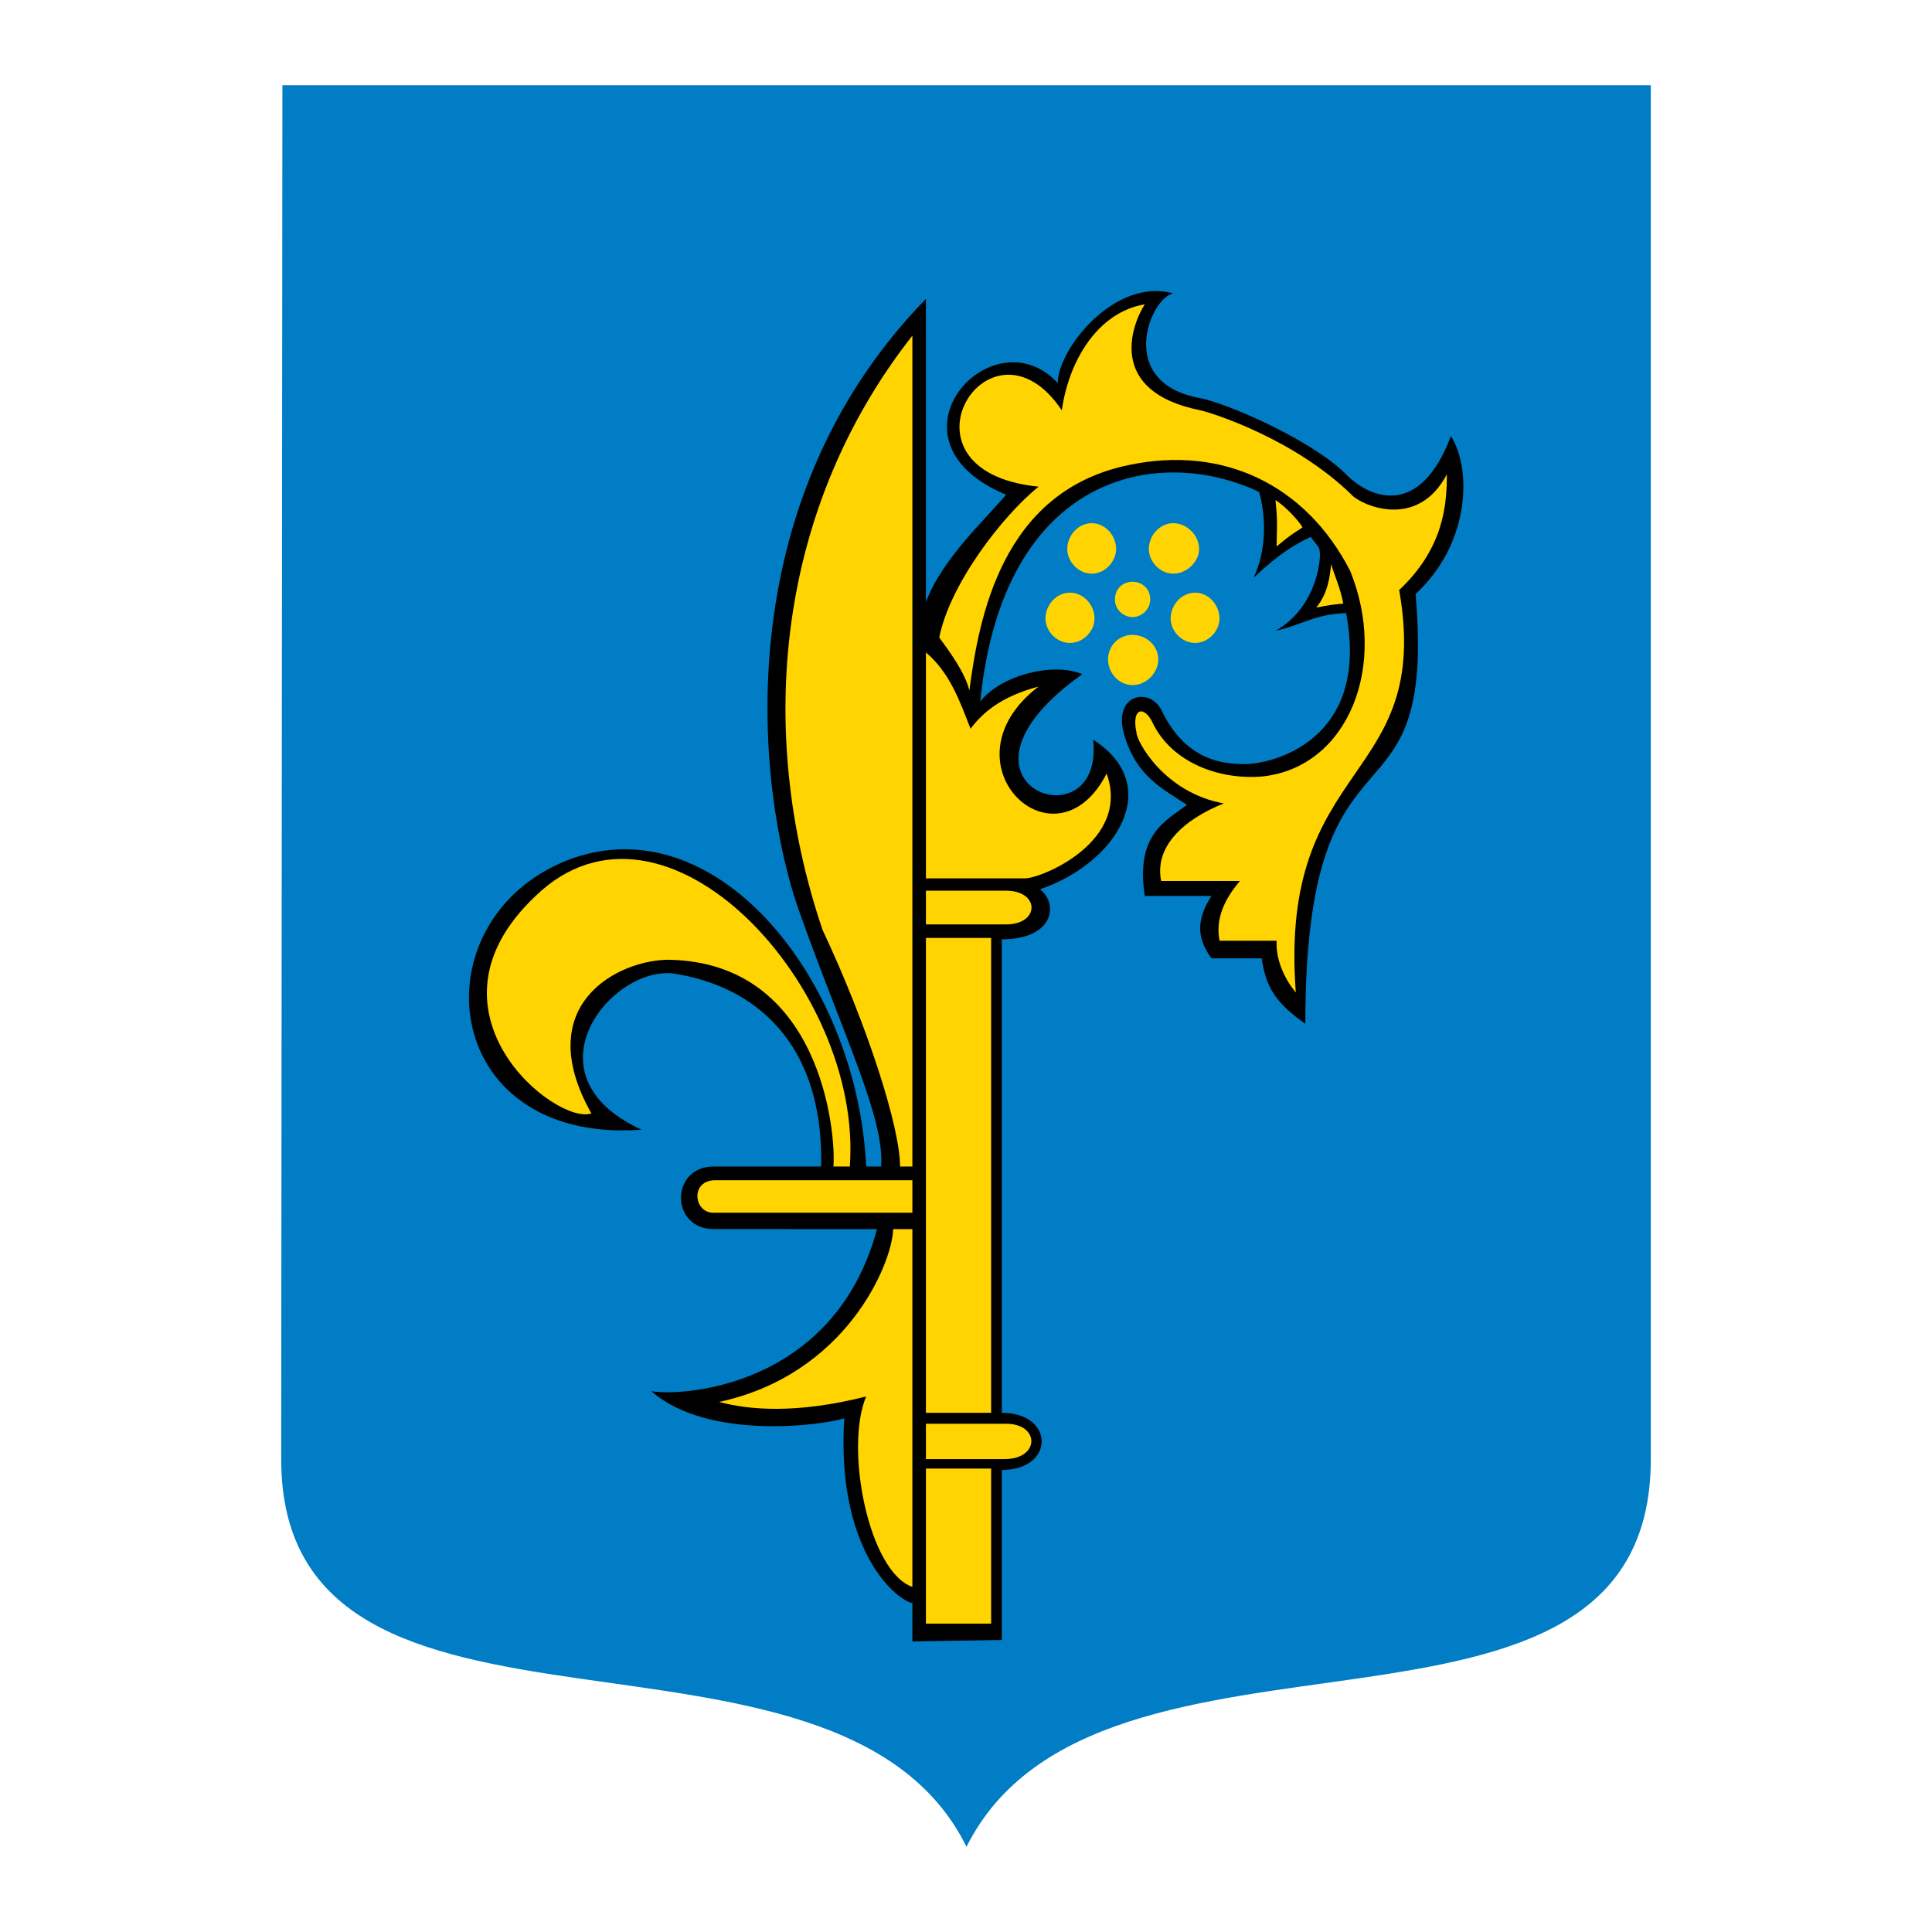 <?xml version="1.0" encoding="utf-8"?>
<!-- Generator: Adobe Illustrator 13.0.0, SVG Export Plug-In . SVG Version: 6.00 Build 14948)  -->
<!DOCTYPE svg PUBLIC "-//W3C//DTD SVG 1.0//EN" "http://www.w3.org/TR/2001/REC-SVG-20010904/DTD/svg10.dtd">
<svg version="1.0" id="Layer_1" xmlns="http://www.w3.org/2000/svg" xmlns:xlink="http://www.w3.org/1999/xlink" x="0px" y="0px"
	 width="192.756px" height="192.756px" viewBox="0 0 192.756 192.756" enable-background="new 0 0 192.756 192.756"
	 xml:space="preserve">
<g>
	<polygon fill-rule="evenodd" clip-rule="evenodd" fill="#FFFFFF" points="0,0 192.756,0 192.756,192.756 0,192.756 0,0 	"/>
	<path fill-rule="evenodd" clip-rule="evenodd" fill="#007DC5" d="M28.055,145.572L28.176,8.504h136.525v137.068
		c0,33.119-55.098,12.35-68.272,38.68C83.415,157.922,28.055,178.551,28.055,145.572L28.055,145.572z"/>
	<path fill-rule="evenodd" clip-rule="evenodd" d="M57.226,85.6c14.666-5.016,28.365,12.591,29.19,30.783h1.491
		c0.402-4.754-3.808-13.156-8.28-25.767c-4.07-11.805-7.333-40.17,12.752-60.799v30.259c1.611-4.332,5.962-8.28,7.998-10.717
		c-13.014-5.439-1.37-18.191,5.157-11.141c0-3.385,5.701-10.576,11.523-8.945c-2.297,0.403-5.822,8.945,2.72,10.456
		c2.719,0.544,10.857,4.069,14.383,7.454c2.438,2.579,7.475,4.613,10.597-3.667c2.035,3.122,2.035,10.596-3.525,15.753
		c2.156,24.96-10.999,10.456-10.999,42.869c-3.123-2.176-3.948-3.807-4.352-6.526h-5.017c-1.35-1.894-1.632-3.646,0-6.225h-6.647
		c-0.947-6.104,2.034-7.454,4.21-9.085c-2.457-1.632-5.036-2.841-6.245-6.93c-1.229-4.07,2.438-4.875,3.667-2.579
		c2.438,5.157,6.245,5.439,8.4,5.439c2.458,0,12.49-2.176,10.053-15.068c-3.264,0.141-4.069,1.088-7.051,1.772
		c4.189-2.316,4.733-7.615,4.331-8.28c-0.142-0.282-0.544-0.685-0.806-1.088c-1.491,0.686-3.123,1.632-5.701,4.07
		c1.35-2.861,1.209-6.245,0.544-8.562c-10.053-4.734-25.524-1.894-27.821,20.911c2.156-2.72,7.454-3.929,10.174-2.72
		c-15.451,11,2.296,17.245,1.088,6.527c7.191,4.613,2.297,12.349-5.298,14.928c1.894,1.491,1.35,4.996-3.808,4.996v47.24
		c5.298,0,5.298,5.701,0,5.701v16.963l-8.924,0.141v-3.807c-2.035-0.545-7.615-5.842-6.79-18.453
		c-2.035,0.664-13.578,2.295-19.279-2.721c2.438,0.545,18.191,0,22.543-16.156H71.207c-4.352,0-4.352-6.244,0-6.244h10.717
		c0.282-12.35-6.648-18.051-14.787-19.26c-6.245-0.685-14.928,10.174-3.123,15.592C43.386,114.207,41.492,91.16,57.226,85.6
		L57.226,85.6z"/>
	<path fill-rule="evenodd" clip-rule="evenodd" fill="#FFD400" d="M112.988,61.567c-0.947,0-1.753-0.806-1.753-1.753
		c0-1.088,0.806-1.773,1.753-1.773c0.946,0,1.772,0.685,1.772,1.773C114.761,60.761,113.935,61.567,112.988,61.567L112.988,61.567z"
		/>
	<path fill-rule="evenodd" clip-rule="evenodd" fill="#FFD400" d="M112.988,68.355c-1.351,0-2.438-1.208-2.438-2.579
		c0-1.35,1.087-2.438,2.438-2.438c1.369,0,2.578,1.088,2.578,2.438C115.566,67.147,114.357,68.355,112.988,68.355L112.988,68.355z"
		/>
	<path fill-rule="evenodd" clip-rule="evenodd" fill="#FFD400" d="M108.919,57.235c-1.351,0-2.438-1.229-2.438-2.458
		c0-1.35,1.088-2.579,2.438-2.579c1.349,0,2.438,1.229,2.438,2.579C111.356,56.006,110.268,57.235,108.919,57.235L108.919,57.235z"
		/>
	<path fill-rule="evenodd" clip-rule="evenodd" fill="#FFD400" d="M117.058,57.235c-1.351,0-2.438-1.229-2.438-2.458
		c0-1.35,1.088-2.579,2.438-2.579c1.369,0,2.578,1.229,2.578,2.579C119.636,56.006,118.427,57.235,117.058,57.235L117.058,57.235z"
		/>
	<path fill-rule="evenodd" clip-rule="evenodd" fill="#FFD400" d="M119.232,64.146c-1.35,0-2.438-1.209-2.438-2.438
		c0-1.35,1.088-2.579,2.438-2.579c1.351,0,2.438,1.229,2.438,2.579C121.671,62.937,120.583,64.146,119.232,64.146L119.232,64.146z"
		/>
	<path fill-rule="evenodd" clip-rule="evenodd" fill="#FFD400" d="M106.743,64.146c-1.351,0-2.438-1.209-2.438-2.438
		c0-1.35,1.088-2.579,2.438-2.579c1.369,0,2.457,1.229,2.457,2.579C109.2,62.937,108.112,64.146,106.743,64.146L106.743,64.146z"/>
	<path fill-rule="evenodd" clip-rule="evenodd" fill="#FFD400" d="M129.95,52.622c-0.262-0.544-1.753-2.176-2.699-2.72
		c0.262,2.297,0.12,3.123,0.12,4.613C128.862,53.287,128.741,53.428,129.95,52.622L129.95,52.622z"/>
	<path fill-rule="evenodd" clip-rule="evenodd" fill="#FFD400" d="M134.02,60.217c-0.262-1.491-0.946-2.981-1.209-3.928
		c-0.141,1.209-0.281,2.841-1.49,4.332C132.67,60.358,132.67,60.358,134.02,60.217L134.02,60.217z"/>
	<path fill-rule="evenodd" clip-rule="evenodd" fill="#FFD400" d="M84.784,116.383h-1.631c0.262-3.385-1.229-20.347-16.418-20.629
		c-5.037,0-13.84,4.473-7.736,15.331c-3.525,1.229-17.789-10.174-5.56-21.697C66.332,76.917,86.134,98.613,84.784,116.383
		L84.784,116.383z"/>
	<path fill-rule="evenodd" clip-rule="evenodd" fill="#FFD400" d="M89.8,116.383h1.229V33.484
		c-13.437,17.104-15.754,39.223-8.965,59.288C86.537,102.281,89.8,112.453,89.8,116.383L89.8,116.383z"/>
	<path fill-rule="evenodd" clip-rule="evenodd" fill="#FFD400" d="M71.065,120.996c-1.894-0.121-2.156-3.244,0.282-3.244H91.03
		v3.244H71.065L71.065,120.996z"/>
	<path fill-rule="evenodd" clip-rule="evenodd" fill="#FFD400" d="M91.03,158.324c-4.352-1.49-6.79-13.84-4.614-18.996
		c-6.93,1.752-11.684,1.35-14.666,0.543c12.631-2.719,17.245-13.719,17.365-17.244h1.914V158.324L91.03,158.324z"/>
	<polygon fill-rule="evenodd" clip-rule="evenodd" fill="#FFD400" points="92.379,161.99 92.379,146.52 98.886,146.52 
		98.886,161.99 92.379,161.99 	"/>
	<polygon fill-rule="evenodd" clip-rule="evenodd" fill="#FFD400" points="92.379,140.959 92.379,93.578 98.886,93.578 
		98.886,140.959 92.379,140.959 	"/>
	<path fill-rule="evenodd" clip-rule="evenodd" fill="#FFD400" d="M92.379,145.572v-3.525h7.998c3.385,0,3.385,3.525-0.142,3.525
		H92.379L92.379,145.572z"/>
	<path fill-rule="evenodd" clip-rule="evenodd" fill="#FFD400" d="M92.379,92.228v-3.364h7.998c3.385,0,3.385,3.364,0,3.364H92.379
		L92.379,92.228z"/>
	<path fill-rule="evenodd" clip-rule="evenodd" fill="#FFD400" d="M92.379,65.092v22.542h9.891c1.632,0,10.576-3.667,8.139-10.456
		c-5.157,10.053-16.701-1.088-6.789-8.682c-2.981,0.805-5.157,2.034-6.789,4.21C95.764,69.988,94.796,67.147,92.379,65.092
		L92.379,65.092z"/>
	<path fill-rule="evenodd" clip-rule="evenodd" fill="#FFD400" d="M96.71,68.9c-0.403-1.753-1.914-3.808-3.002-5.298
		c1.088-5.419,6.386-12.208,9.912-15.049c-15.311-1.511-4.875-18.333,2.317-7.615c0.685-4.875,3.525-9.771,8.279-10.577
		c-1.229,1.894-3.949,8.683,5.561,10.577c1.229,0.282,9.367,2.86,15.068,8.421c0.806,0.947,6.507,3.666,9.509-2.035
		c0,2.981-0.282,7.333-4.755,11.543c3.385,19.4-12.087,16.68-10.314,40.15c-0.826-0.947-2.034-2.982-1.914-5.158h-5.7
		c-0.403-2.155,0.423-4.049,2.034-5.963h-7.856c-0.686-3.384,2.155-6.104,6.245-7.736c-5.983-1.088-8.703-6.245-8.703-7.051
		c-0.544-2.579,0.826-2.72,1.632-0.947c1.914,3.928,6.648,5.701,10.999,5.298c8.542-0.967,12.49-11.141,8.683-20.508
		c-4.472-8.683-12.752-12.49-21.979-10.576C99.833,48.956,97.657,61.849,96.71,68.9L96.71,68.9z"/>
</g>
</svg>
